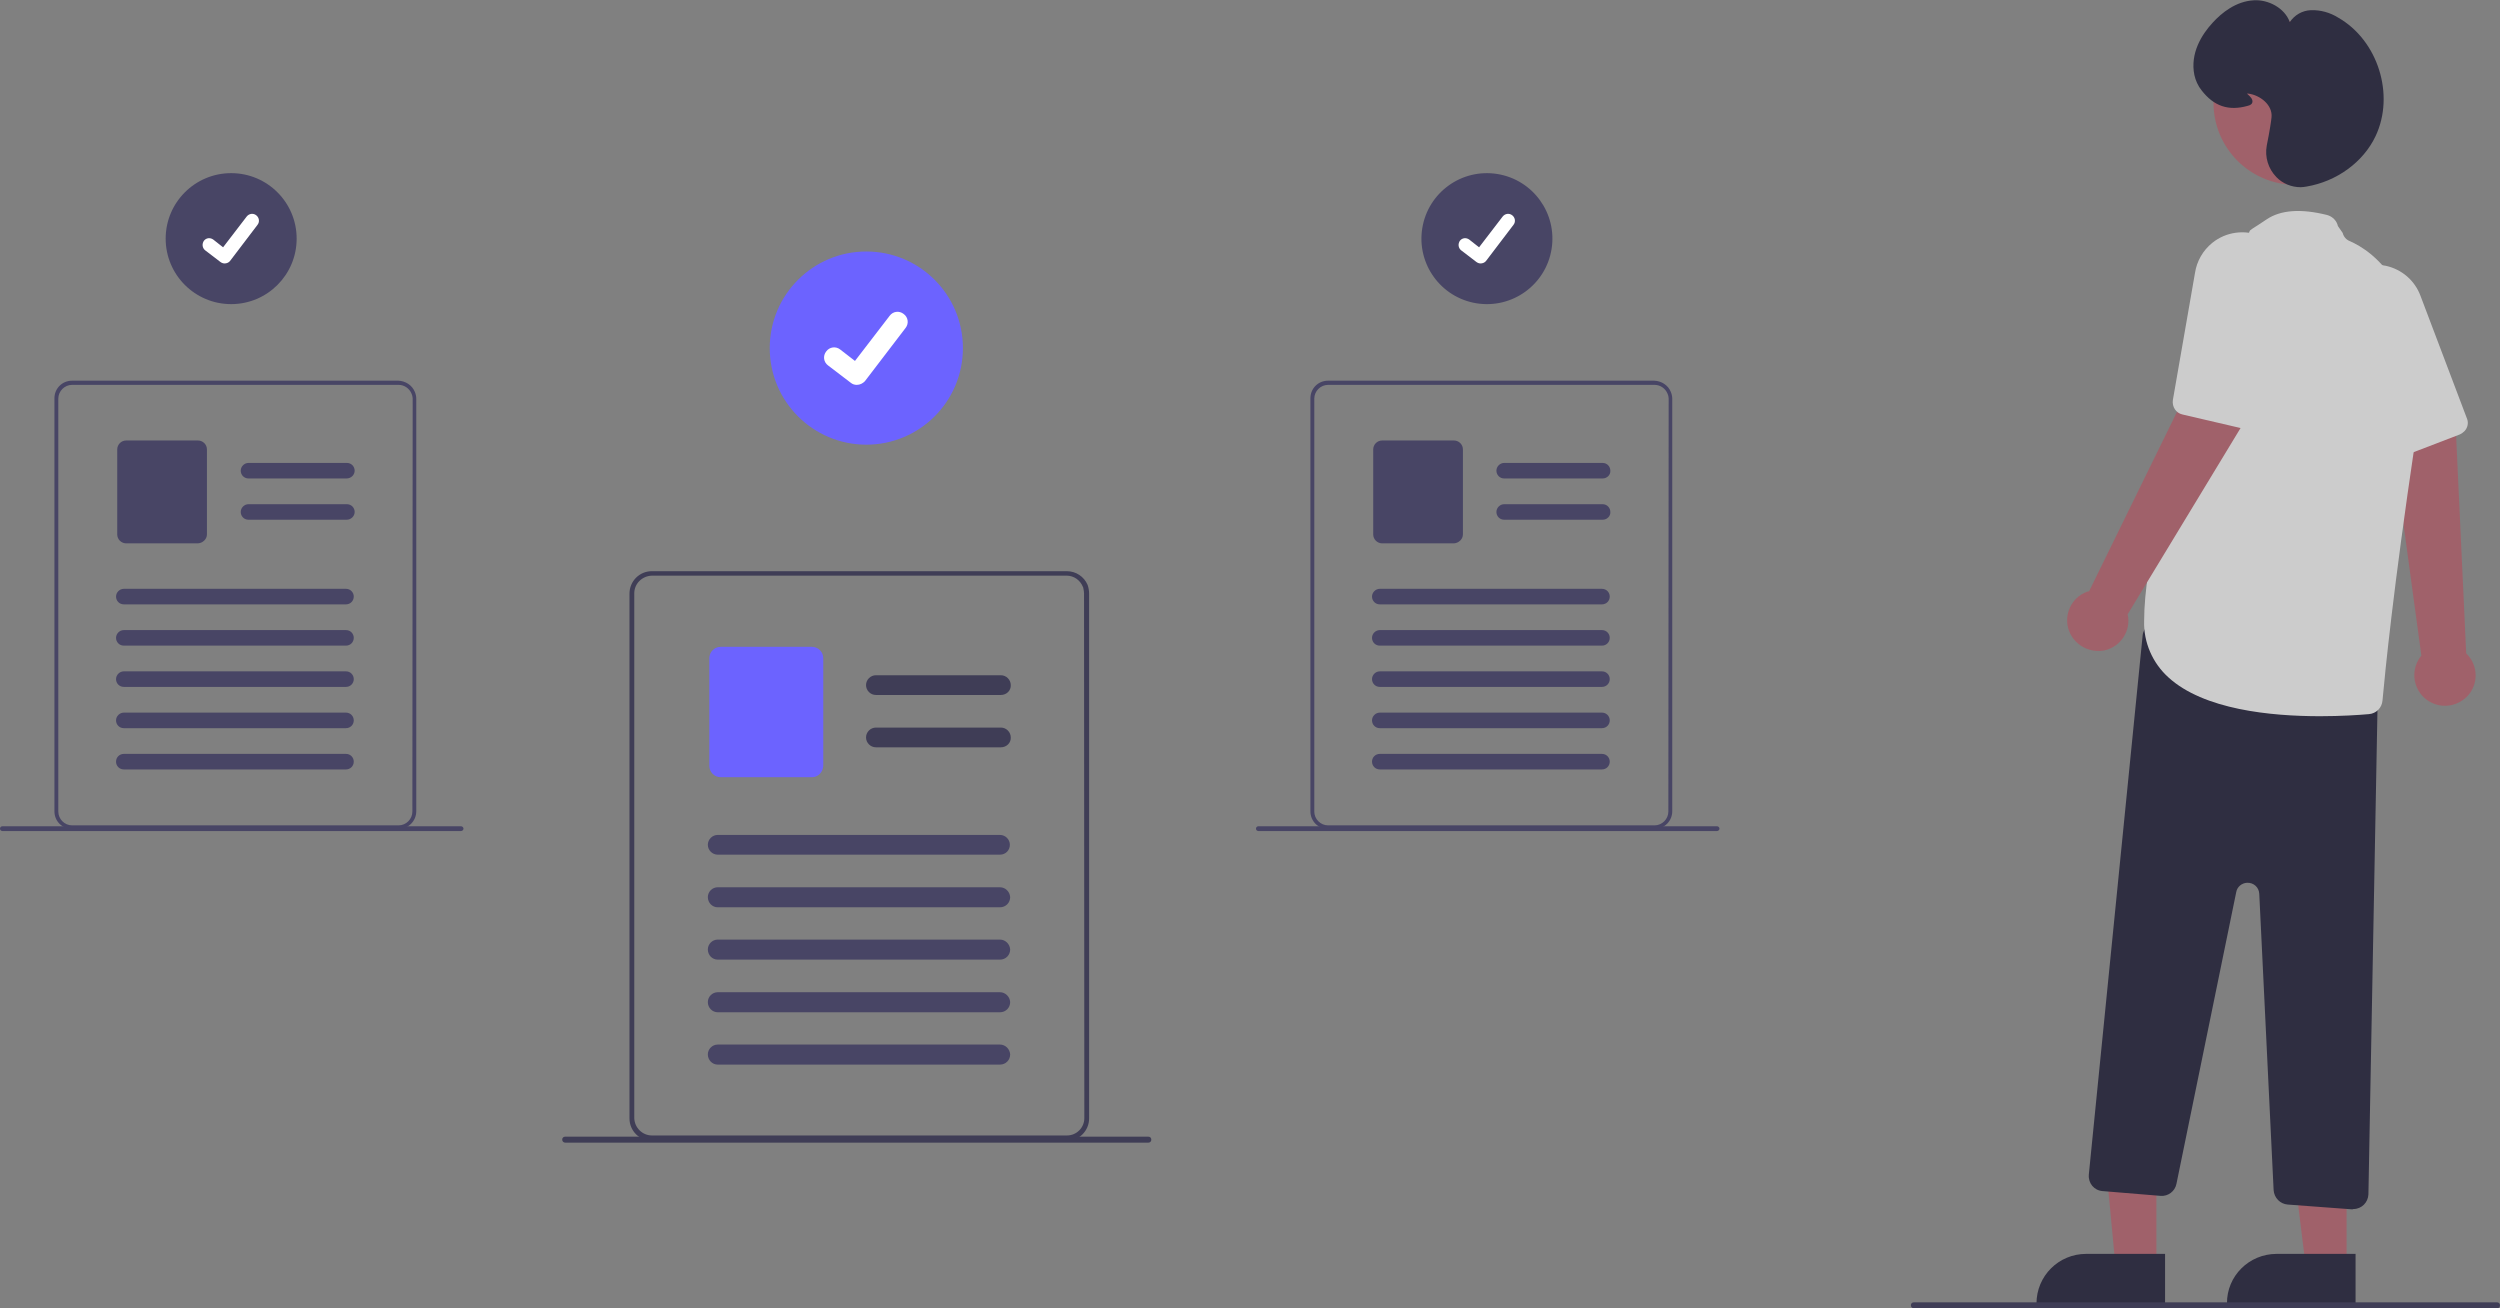 <?xml version="1.0" encoding="utf-8"?>
<!-- Generator: Adobe Illustrator 28.0.0, SVG Export Plug-In . SVG Version: 6.00 Build 0)  -->
<svg version="1.1" id="Layer_1" xmlns="http://www.w3.org/2000/svg" xmlns:xlink="http://www.w3.org/1999/xlink" x="0px" y="0px"
	 viewBox="0 0 836 437.5" style="enable-background:new 0 0 836 437.5;" xml:space="preserve">
<rect x="0" y="0" width="836" height="437.5" fill="#808080" stroke="none"/>
<style type="text/css">
	.st0{fill:#A0616A;}
	.st1{fill:#CCCCCC;}
	.st2{fill:#2F2E41;}
	.st3{fill:#3F3D56;}
	.st4{fill:#6C63FF;}
	.st5{fill:#484565;}
	.st6{fill:#FFFFFF;}
</style>
<g id="f59d61bb-6173-4011-886f-cab752b15cf5">
	<path id="ea601028-2261-4201-a5c6-6d1fee0209f8-899" class="st0" d="M812.4,234.6c-4.8-2.8-6.5-9-3.7-13.9c0.3-0.5,0.6-1,1-1.5
		L799.2,142l22,1.1l3.5,75.4c4.1,3.9,4.2,10.4,0.3,14.4C821.6,236.3,816.5,237,812.4,234.6L812.4,234.6z"/>
	<path id="bab8e504-63c3-4a02-b094-c521f4d0da0a-900" class="st1" d="M824.2,144.1c-0.5,0.5-1,0.9-1.7,1.2l-19.8,7.6
		c-2.1,0.8-4.4-0.2-5.3-2.2l-17.5-39.4c-1.7-3.7-2-7.8-0.8-11.6c1.8-5.6,6.4-9.8,12.2-10.9c2.2-0.4,4.4-0.4,6.6,0.1
		c5.3,1.2,9.6,4.9,11.5,10l15.6,41.2C825.5,141.4,825.2,143,824.2,144.1z"/>
	<path id="e3cfda6a-f51e-4c96-8af0-12d99ec512c5-901" class="st0" d="M721.1,423.2h-13.7l-5-53.1l18.7,0.2V423.2z"/>
	<path id="a90fb924-173c-4f4a-b9ae-ede5dff37993-902" class="st2" d="M697.6,419.3H724v16.6h-43C681,426.7,688.4,419.3,697.6,419.3
		L697.6,419.3L697.6,419.3z"/>
	<path id="f7d48866-455f-47a0-876b-9c2c9b7d2f2d-903" class="st0" d="M784.7,423.2H771l-6.5-52.8h20.2L784.7,423.2z"/>
	<path id="ae80d259-143f-4a2f-8815-2d5111ab51c8-904" class="st2" d="M761.3,419.3h26.4v16.6h-43
		C744.6,426.7,752.1,419.3,761.3,419.3L761.3,419.3L761.3,419.3z"/>
	<path id="b7aaac11-5418-4b5b-a747-2fb27f89cd88-905" class="st2" d="M786.5,404.4l-21.5-1.6c-2.5-0.2-4.5-2.2-4.7-4.8l-4.8-99.1
		c-0.1-2.2-1.9-3.8-4.1-3.7c-1.8,0.1-3.3,1.4-3.6,3.1l-20,97.6c-0.5,2.5-2.8,4.2-5.3,4l-19.4-1.6c-2.8-0.2-4.8-2.6-4.6-5.4v0
		c0,0,0-0.1,0-0.1l18-180.3c0.3-2.8,2.7-4.8,5.5-4.5c0.2,0,0.4,0,0.6,0.1l68.6,14.9c2.3,0.5,4,2.6,4,5l-3.2,171.4
		c-0.1,2.7-2.3,4.9-5,4.9C786.7,404.4,786.6,404.4,786.5,404.4z"/>
	<circle id="eccc2a78-7d3a-4be1-aa48-fb8bb5d1e30a" class="st0" cx="767.6" cy="34.4" r="27.4"/>
	<path id="a0a57a86-6e42-4b50-b3a1-f8a38df428dd-906" class="st1" d="M725.1,226.5c-5.3-4.8-8.3-11.7-8.1-18.8
		c0-39.4,34.1-127.5,35.2-130.2c0.1-0.7,1-0.9,5.7-4.1s11.5-3.7,20.3-1.5c1.8,0.5,3.2,1.9,3.6,3.7l1.6,2.3c0.3,1.2,1.1,2.2,2.3,2.7
		c7,3,29.4,16.6,21.8,68c-7.1,47.7-9.9,75.8-10.8,85.7c-0.2,2.4-2.1,4.3-4.5,4.5c-3.4,0.3-9.4,0.7-16.4,0.7
		C759.3,239.5,736.9,237.3,725.1,226.5z"/>
	<path id="e2026d9f-0f48-4627-b939-bcbd235b248e-907" class="st0" d="M692.3,211.9c-2.5-5-0.4-11.1,4.6-13.6
		c0.5-0.3,1.1-0.5,1.7-0.6l34.3-70l17.7,13.2l-39.1,64.5c1.2,5.5-2.3,10.9-7.8,12.1C699.1,218.4,694.4,216.1,692.3,211.9
		L692.3,211.9z"/>
	<path id="aa5178ad-b05d-4950-85b1-a624717fe499-908" class="st1" d="M752.5,143.3c-0.7,0.2-1.4,0.2-2.1,0.1l-20.6-4.8
		c-2.2-0.5-3.5-2.6-3.2-4.8l7.4-42.5c0.6-4,2.7-7.6,5.8-10.1c4.6-3.7,10.8-4.5,16.2-2.3c2.1,0.8,3.9,2.1,5.4,3.7
		c3.7,3.9,5.2,9.4,4,14.7l-10,42.9C755.1,141.8,754,142.9,752.5,143.3L752.5,143.3z"/>
	<path id="f1455aca-238f-491a-b535-1c1a045e39f4-909" class="st2" d="M761.2,59.2c-2.7-2.8-3.9-6.7-3.2-10.5c1-5,1.5-8.3,1.6-9.5
		l0,0c0.4-4.1-3.8-7.4-7.8-7.9c-0.2,0-0.3,0-0.4,0c0.1,0.1,0.2,0.2,0.3,0.3c0.8,0.7,1.7,1.6,1.5,2.6c-0.1,0.6-0.7,1-1.6,1.2
		c-6.4,1.8-11.3,0.1-15.4-5.2c-1.2-1.5-2-3.3-2.4-5.1c-1.5-7.3,2.5-13.6,6.1-17.5c3-3.3,7.8-7.2,13.8-7.5c4.7-0.3,10.3,2.5,12,7.3
		c1.6-2.4,4.2-3.9,7.1-4c3.2-0.1,6.4,0.8,9.1,2.5c13.3,7.6,19,25.8,12.5,39.6c-4.1,8.7-13,15.2-23.2,16.9c-0.6,0.1-1.3,0.2-1.9,0.2
		C766.3,62.6,763.3,61.4,761.2,59.2L761.2,59.2z"/>
</g>
<path id="f152a38b-6c6f-456c-96ce-4c801960ccf2-910" class="st3" d="M363.7,195.6c-1.2-2.8-3.9-4.6-7-4.6H218
	c-4.2,0-7.5,3.4-7.5,7.5v175.5c0,4.2,3.4,7.5,7.5,7.5h138.7c4.2,0,7.5-3.4,7.5-7.5V198.4C364.2,197.5,364,196.5,363.7,195.6
	L363.7,195.6z M362.6,373.9c0,3.2-2.6,5.8-5.8,5.8H218c-3.2,0-5.8-2.6-5.9-5.8V198.4c0-3.2,2.6-5.8,5.9-5.9h138.7
	c2.4,0,4.5,1.5,5.4,3.7c0.1,0.2,0.2,0.4,0.2,0.7c0.1,0.5,0.2,1,0.2,1.5L362.6,373.9z"/>
<path id="fabca9b7-6499-499c-b0ba-e512eedfa0e6-911" class="st3" d="M334.7,232.4h-41.8c-1.8,0-3.3-1.5-3.3-3.3
	c0-1.8,1.5-3.3,3.3-3.3h41.8c1.8,0,3.3,1.5,3.3,3.3C338.1,230.9,336.6,232.4,334.7,232.4L334.7,232.4L334.7,232.4z"/>
<path id="b1b2178d-f6c7-4a19-857a-cc93cc70df69-912" class="st3" d="M334.7,249.9h-41.8c-1.8,0-3.3-1.5-3.3-3.3
	c0-1.8,1.5-3.3,3.3-3.3h41.8c1.8,0,3.3,1.5,3.3,3.3C338.1,248.4,336.6,249.9,334.7,249.9L334.7,249.9L334.7,249.9z"/>
<path id="bd84b5e9-e9c5-4886-bcfd-3c769a5bd20c-913" class="st4" d="M271.5,259.9h-30.5c-2.1,0-3.8-1.7-3.8-3.8v-36
	c0-2.1,1.7-3.8,3.8-3.8h30.5c2.1,0,3.8,1.7,3.8,3.8v36C275.2,258.2,273.6,259.9,271.5,259.9z"/>
<path id="ad20b6ae-6256-4ad3-9ba5-bff6ef303c78-914" class="st5" d="M334.4,285.8H240c-1.8,0-3.3-1.5-3.3-3.3s1.5-3.3,3.3-3.3h94.4
	c1.8,0,3.3,1.5,3.3,3.3S336.3,285.8,334.4,285.8z"/>
<path id="f5b31b5a-d389-4394-a0c3-430493f21651-915" class="st5" d="M334.4,303.4H240c-1.8,0-3.3-1.5-3.3-3.4c0-1.8,1.5-3.3,3.3-3.3
	h94.4c1.8,0,3.3,1.5,3.4,3.3C337.8,301.9,336.3,303.4,334.4,303.4C334.4,303.4,334.4,303.4,334.4,303.4z"/>
<path id="e6b00d4f-f233-434b-82e7-f520ed55a592-916" class="st5" d="M334.4,320.9H240c-1.8,0-3.3-1.5-3.3-3.4c0-1.8,1.5-3.3,3.3-3.3
	h94.4c1.8,0,3.3,1.5,3.4,3.3C337.8,319.4,336.3,320.9,334.4,320.9C334.4,320.9,334.4,320.9,334.4,320.9z"/>
<path id="f83e6214-6629-4e95-ad35-3c9b0c78a3d6-917" class="st5" d="M334.4,338.5H240c-1.8,0-3.3-1.5-3.3-3.4c0-1.8,1.5-3.3,3.3-3.3
	h94.4c1.8,0,3.3,1.5,3.4,3.3C337.8,337,336.3,338.5,334.4,338.5C334.4,338.5,334.4,338.5,334.4,338.5z"/>
<path id="b83f14e7-a754-4235-a578-aebf681d4a1c-918" class="st5" d="M334.4,356H240c-1.8,0-3.3-1.5-3.3-3.4c0-1.8,1.5-3.3,3.3-3.3
	h94.4c1.8,0,3.3,1.5,3.4,3.3C337.8,354.5,336.3,356,334.4,356C334.4,356,334.4,356,334.4,356z"/>
<path id="a38c097c-1c01-4356-80b1-56a89c2c58fa-919" class="st3" d="M640,437.5h195c0.6,0,1-0.4,1-1s-0.4-1-1-1H640
	c-0.6,0-1,0.4-1,1S639.5,437.5,640,437.5z"/>
<circle id="af1d3ae0-b86a-44f8-8168-f2f371efc620" class="st4" cx="289.7" cy="116.4" r="32.3"/>
<path id="b4906b3b-71df-4c7e-84d8-52e6769e6d26-920" class="st6" d="M286.5,128.7c-0.7,0-1.4-0.2-2-0.7l0,0l-7.6-5.8
	c-1.5-1.1-1.8-3.2-0.6-4.7c1.1-1.5,3.2-1.8,4.7-0.6c0,0,0,0,0,0l4.9,3.8l11.6-15.1c1.1-1.5,3.2-1.8,4.7-0.6l0,0l-0.1,0.1l0.1-0.1
	c1.5,1.1,1.8,3.2,0.6,4.7l-13.6,17.8C288.5,128.2,287.6,128.7,286.5,128.7L286.5,128.7z"/>
<circle id="eb67bc87-0ab3-400d-9346-8836e9b135a0" class="st5" cx="77.3" cy="79.8" r="21.9"/>
<path id="a587243e-22a7-4e92-b127-7238b8715868-921" class="st6" d="M75.1,88.1c-0.5,0-1-0.2-1.4-0.5l0,0l-5.1-3.9
	c-1-0.8-1.1-2.2-0.4-3.2c0.8-1,2.1-1.1,3.1-0.4l3.3,2.6l7.9-10.3c0.8-1,2.2-1.2,3.2-0.4l0,0l0,0.1l0-0.1c1,0.8,1.2,2.2,0.4,3.2
	l-9.2,12.1C76.5,87.8,75.8,88.1,75.1,88.1L75.1,88.1z"/>
<path id="b24c2fd4-5735-4a8b-b246-c12b52e11f5f-922" class="st5" d="M138.7,131c-0.9-2.2-3.1-3.6-5.5-3.7H24.1
	c-3.3,0-5.9,2.6-5.9,5.9v138.1c0,3.3,2.6,5.9,5.9,5.9h109.2c3.3,0,5.9-2.7,5.9-5.9V133.3C139.2,132.5,139,131.7,138.7,131z
	 M137.9,271.4c0,2.5-2.1,4.6-4.6,4.6H24.1c-2.5,0-4.6-2.1-4.6-4.6l0,0l0,0V133.3c0-2.5,2.1-4.6,4.6-4.6h109.2c1.9,0,3.6,1.2,4.3,2.9
	c0.1,0.2,0.1,0.3,0.2,0.5c0.1,0.4,0.2,0.8,0.2,1.2L137.9,271.4z"/>
<path id="f030a160-4767-48dc-a1cd-6e8d6a87c559-923" class="st5" d="M115.9,160H83.1c-1.5,0-2.6-1.2-2.6-2.6s1.2-2.6,2.6-2.6h32.9
	c1.5,0,2.6,1.2,2.6,2.6C118.6,158.8,117.4,160,115.9,160L115.9,160z"/>
<path id="f0576b91-fb67-46c0-9bc8-b0d78fa4e393-924" class="st5" d="M115.9,173.8H83.1c-1.5,0-2.6-1.2-2.6-2.6
	c0-1.4,1.2-2.6,2.6-2.6h32.9c1.5,0,2.6,1.2,2.6,2.6C118.6,172.6,117.4,173.8,115.9,173.8L115.9,173.8z"/>
<path id="bb47cdff-cafb-4bb6-bfa7-d7f244c106f8-925" class="st5" d="M66.2,181.7h-24c-1.6,0-3-1.3-3-3v-28.4c0-1.6,1.3-3,3-3h24
	c1.6,0,3,1.3,3,3v28.4C69.2,180.3,67.8,181.6,66.2,181.7z"/>
<path id="b9c4730d-541e-403a-bfc4-7f597a133cff-926" class="st5" d="M115.7,202.1H41.4c-1.5,0-2.6-1.2-2.6-2.6
	c0-1.4,1.2-2.6,2.6-2.6h74.3c1.5,0,2.6,1.2,2.6,2.6S117.2,202.1,115.7,202.1z"/>
<path id="b0b4ad5b-1090-4149-ad9f-38443074182d-927" class="st5" d="M115.7,215.9H41.4c-1.5,0-2.6-1.2-2.6-2.6
	c0-1.4,1.2-2.6,2.6-2.6h74.3c1.5,0,2.6,1.2,2.6,2.6C118.3,214.7,117.2,215.9,115.7,215.9z"/>
<path id="a36ae105-a865-43f2-a38b-4a3728e49bb5-928" class="st5" d="M115.7,229.7H41.4c-1.5,0-2.6-1.2-2.6-2.6s1.2-2.6,2.6-2.6h74.3
	c1.5,0,2.6,1.2,2.6,2.6S117.2,229.7,115.7,229.7z"/>
<path id="bd69ee89-5535-4e79-aba4-c83b03de0083-929" class="st5" d="M115.7,243.5H41.4c-1.5,0-2.6-1.2-2.6-2.6
	c0-1.4,1.2-2.6,2.6-2.6h74.3c1.5,0,2.6,1.2,2.6,2.6S117.2,243.5,115.7,243.5z"/>
<path id="a075ca9b-1e14-49c6-b2ff-3fb4066a82fb-930" class="st5" d="M115.7,257.3H41.4c-1.5,0-2.6-1.2-2.6-2.6
	c0-1.5,1.2-2.6,2.6-2.6h74.3c1.5,0,2.6,1.2,2.6,2.6C118.3,256.1,117.2,257.3,115.7,257.3z"/>
<path id="b99f005d-5535-4af5-95d9-44a7a4f0c0b8-931" class="st5" d="M0.8,277.9h153.4c0.4,0,0.8-0.4,0.8-0.8c0-0.4-0.4-0.8-0.8-0.8
	H0.8c-0.4,0-0.8,0.3-0.8,0.8C0,277.5,0.3,277.9,0.8,277.9L0.8,277.9z"/>
<ellipse id="b1c5fac5-a790-403a-b8d0-31ae0bc4b4ba" transform="matrix(0.16 -0.987 0.987 0.16 338.896 557.87)" class="st5" cx="497.3" cy="79.8" rx="21.9" ry="21.9"/>
<path id="a5ae1e6c-de0b-426c-a811-1990f7b7ccda-932" class="st6" d="M495.1,88.1c-0.5,0-1-0.2-1.4-0.5l0,0l-5.1-3.9
	c-1-0.8-1.1-2.2-0.4-3.2c0.8-1,2.1-1.1,3.1-0.4l3.3,2.6l7.9-10.3c0.8-1,2.2-1.2,3.2-0.4l0,0l0,0.1l0-0.1c1,0.8,1.2,2.2,0.4,3.2
	l-9.2,12.1C496.5,87.8,495.8,88.1,495.1,88.1L495.1,88.1z"/>
<path id="e481f25f-f0ef-423d-9e4a-b2d79b6febf5-933" class="st5" d="M558.7,131c-0.9-2.2-3.1-3.6-5.5-3.7H444.1
	c-3.3,0-5.9,2.6-5.9,5.9v138.1c0,3.3,2.6,5.9,5.9,5.9h109.2c3.3,0,5.9-2.7,5.9-5.9V133.3C559.2,132.5,559,131.7,558.7,131z
	 M557.9,271.4c0,2.5-2.1,4.6-4.6,4.6H444.1c-2.5,0-4.6-2.1-4.6-4.6l0,0V133.3c0-2.5,2.1-4.6,4.6-4.6h109.2c1.9,0,3.6,1.2,4.3,2.9
	c0.1,0.2,0.1,0.3,0.2,0.5c0.1,0.4,0.2,0.8,0.2,1.2L557.9,271.4z"/>
<path id="a5b052e7-0a6d-48d5-ba9e-291ff1ca3bfd-934" class="st5" d="M535.9,160h-32.9c-1.5,0-2.6-1.2-2.6-2.6s1.2-2.6,2.6-2.6h32.9
	c1.5,0,2.6,1.2,2.6,2.6C538.6,158.8,537.4,160,535.9,160L535.9,160z"/>
<path id="bd247f09-cb3d-4df5-9c12-787ea9e72b07-935" class="st5" d="M535.9,173.8h-32.9c-1.5,0-2.6-1.2-2.6-2.6
	c0-1.4,1.2-2.6,2.6-2.6h32.9c1.5,0,2.6,1.2,2.6,2.6C538.6,172.6,537.4,173.8,535.9,173.8L535.9,173.8z"/>
<path id="b3d7a89f-9ffc-4079-aa15-40ad611f9a98-936" class="st5" d="M486.2,181.7h-24c-1.6,0-3-1.3-3-3v-28.4c0-1.6,1.3-3,3-3h24
	c1.6,0,3,1.3,3,3v28.4C489.2,180.3,487.8,181.6,486.2,181.7z"/>
<path id="e1bf4aca-fc8d-43da-a727-289201e2eac7-937" class="st5" d="M535.7,202.1h-74.3c-1.5,0-2.6-1.2-2.6-2.6
	c0-1.4,1.2-2.6,2.6-2.6h74.3c1.5,0,2.6,1.2,2.6,2.6C538.3,200.9,537.2,202.1,535.7,202.1z"/>
<path id="b286f981-abb8-47cd-9209-f09770ef33ad-938" class="st5" d="M535.7,215.9h-74.3c-1.5,0-2.6-1.2-2.6-2.6s1.2-2.6,2.6-2.6l0,0
	h74.3c1.5,0,2.6,1.2,2.6,2.6S537.2,215.9,535.7,215.9z"/>
<path id="ad15bc08-a918-4115-a327-9a31c97a6753-939" class="st5" d="M535.7,229.7h-74.3c-1.5,0-2.6-1.2-2.6-2.6s1.2-2.6,2.6-2.6l0,0
	h74.3c1.5,0,2.6,1.2,2.6,2.6S537.2,229.7,535.7,229.7z"/>
<path id="a508ff04-1989-4f94-915f-90cf16933556-940" class="st5" d="M535.7,243.5h-74.3c-1.5,0-2.6-1.2-2.6-2.6
	c0-1.4,1.2-2.6,2.6-2.6h74.3c1.5,0,2.6,1.2,2.6,2.6C538.3,242.3,537.2,243.5,535.7,243.5z"/>
<path id="e65b0501-2d31-4d85-b27f-ea92835ed026-941" class="st5" d="M535.7,257.3h-74.3c-1.5,0-2.6-1.2-2.6-2.6
	c0-1.5,1.2-2.6,2.6-2.6l0,0h74.3c1.5,0,2.6,1.2,2.6,2.6C538.3,256.1,537.2,257.3,535.7,257.3z"/>
<path id="a3e956aa-8abe-48aa-ba4a-17518f20fda0-942" class="st5" d="M420.8,277.9h153.4c0.4,0,0.8-0.4,0.8-0.8
	c0-0.4-0.4-0.8-0.8-0.8H420.8c-0.4,0-0.8,0.3-0.8,0.8C420,277.5,420.3,277.9,420.8,277.9L420.8,277.9L420.8,277.9z"/>
<path id="b01c4841-6b77-41d3-9bc6-bba4643c130f-943" class="st3" d="M189,382.1h195c0.6,0,1-0.4,1-1s-0.4-1-1-1H189
	c-0.6,0-1,0.4-1,1S188.5,382.1,189,382.1z"/>
</svg>
